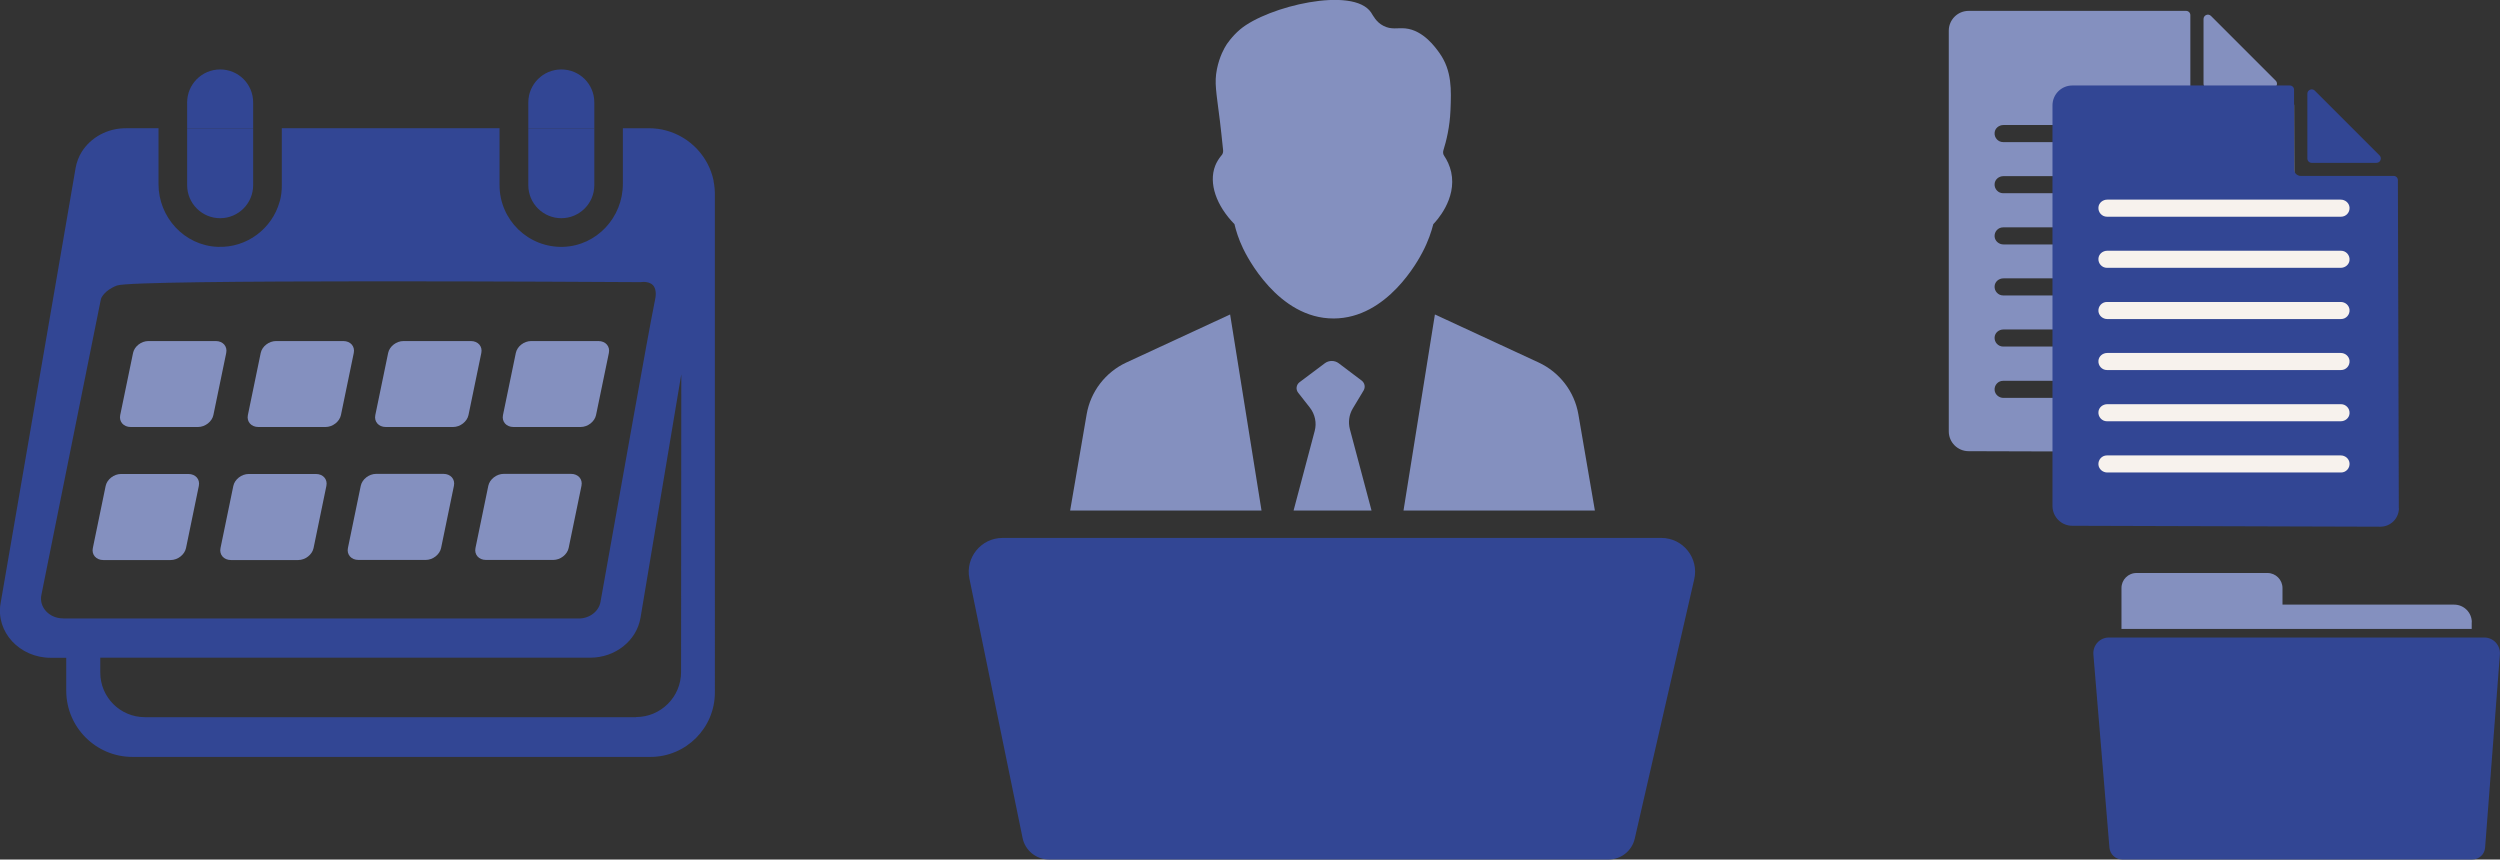 <?xml version="1.0" encoding="UTF-8"?>
<svg id="_レイヤー_2" data-name="レイヤー 2" xmlns="http://www.w3.org/2000/svg" viewBox="0 0 218.15 75">
  <rect x="0" y="0" width="218.15" height="75" fill="#333333" stroke="none"/>
  <defs>
    <style>
      .cls-1 {
        fill: #324694;
      }

      .cls-2 {
        fill: #f7f2ed;
      }

      .cls-3 {
        fill: #8490bf;
      }
    </style>
  </defs>
  <g id="contents04">
    <g>
      <path class="cls-1" d="M144.97,46.94h-57.49c-1.86,0-3.26,1.71-2.89,3.54l4.64,22.64c.22,1.09,1.19,1.88,2.3,1.88h48.83c1.1,0,2.05-.76,2.29-1.83l5.19-22.63c.42-1.84-.98-3.6-2.87-3.6Z"/>
      <g>
        <path class="cls-3" d="M107.34,27.44l2.74,17.11h-16.7c.48-2.8.96-5.59,1.44-8.39.34-1.99,1.64-3.68,3.47-4.53,3.02-1.4,6.03-2.79,9.05-4.19Z"/>
        <path class="cls-3" d="M125.21,27.44l-2.74,17.11h16.7c-.48-2.8-.96-5.59-1.44-8.39-.34-1.99-1.64-3.68-3.47-4.53-3.02-1.4-6.03-2.79-9.05-4.19Z"/>
      </g>
      <path class="cls-3" d="M112.88,44.55h6.8l-1.89-7.1c-.16-.61-.07-1.26.25-1.8.32-.53.63-1.05.95-1.58.17-.29.1-.65-.17-.86-.32-.24-.7-.52-.73-.55-.08-.06-.75-.56-1.27-.96-.36-.27-.86-.27-1.22,0-.73.55-1.47,1.1-2.2,1.65-.29.22-.35.63-.12.92l1.02,1.3c.45.58.61,1.33.42,2.04l-1.84,6.93Z"/>
      <path class="cls-3" d="M106.6,13.55c.1-.12.14-.27.13-.43-.11-1.09-.21-1.97-.28-2.56-.32-2.6-.5-3.31-.26-4.53.23-1.13.65-1.84.82-2.11,0,0,.47-.74,1.21-1.36,2.4-2.01,9.86-3.79,11.42-1.47.18.27.43.83,1.07,1.16.7.37,1.26.16,1.93.23,1.56.16,2.62,1.66,2.97,2.15,1.1,1.55,1.03,3.23.96,4.97-.06,1.48-.36,2.69-.62,3.52-.05.16-.03.34.07.48.25.37.48.84.61,1.41.52,2.38-1.35,4.33-1.56,4.55-.16.63-.44,1.5-.95,2.46-.35.67-3.06,5.76-7.74,5.77-4.87.02-7.61-5.48-7.91-6.11-.4-.83-.62-1.57-.75-2.12-1.57-1.6-2.28-3.56-1.68-5.1.11-.27.28-.59.56-.92Z"/>
    </g>
    <g>
      <path class="cls-3" d="M39.61,42.39l-1.12,5.43c-.12.57-.72,1.04-1.34,1.04h-5.88c-.62,0-1.03-.47-.91-1.04l1.12-5.43c.12-.57.72-1.04,1.34-1.04h5.88c.62,0,1.03.46.91,1.04Z"/>
      <path class="cls-3" d="M28.48,42.4l-1.12,5.43c-.12.57-.72,1.04-1.34,1.04h-5.87c-.62,0-1.03-.47-.91-1.04l1.12-5.43c.12-.57.72-1.04,1.34-1.04h5.87c.62,0,1.03.46.91,1.04Z"/>
      <path class="cls-3" d="M17.35,42.4l-1.12,5.43c-.12.57-.72,1.04-1.34,1.04h-5.88c-.62,0-1.03-.47-.91-1.04l1.12-5.43c.12-.57.72-1.04,1.34-1.04h5.88c.62,0,1.03.46.91,1.04Z"/>
      <path class="cls-3" d="M50.74,42.39l-1.12,5.43c-.12.57-.72,1.04-1.34,1.04h-5.88c-.62,0-1.03-.47-.91-1.04l1.12-5.43c.12-.57.72-1.04,1.34-1.04h5.88c.62,0,1.03.46.91,1.04Z"/>
      <path class="cls-3" d="M53.13,30.8l-1.12,5.42c-.12.57-.72,1.04-1.34,1.04h-5.87c-.62,0-1.03-.47-.91-1.04l1.12-5.42c.12-.58.72-1.04,1.34-1.04h5.87c.62,0,1.03.46.91,1.04Z"/>
      <path class="cls-3" d="M42,30.8l-1.12,5.42c-.12.57-.72,1.04-1.34,1.04h-5.88c-.62,0-1.03-.47-.91-1.04l1.12-5.42c.12-.58.72-1.04,1.34-1.04h5.88c.62,0,1.03.46.91,1.04Z"/>
      <path class="cls-3" d="M30.87,30.8l-1.12,5.42c-.12.57-.72,1.04-1.34,1.04h-5.87c-.62,0-1.03-.47-.91-1.04l1.12-5.42c.12-.58.72-1.04,1.34-1.04h5.87c.62,0,1.03.46.91,1.04Z"/>
      <path class="cls-3" d="M19.74,30.8l-1.12,5.42c-.12.57-.72,1.04-1.34,1.04h-5.88c-.62,0-1.03-.47-.91-1.04l1.12-5.42c.12-.58.72-1.04,1.34-1.04h5.88c.62,0,1.03.46.91,1.04Z"/>
      <path class="cls-1" d="M51.86,8.94v2.25h-5.76v-2.25c0-1.59,1.29-2.88,2.88-2.88.8,0,1.52.32,2.04.84s.84,1.24.84,2.04Z"/>
      <path class="cls-1" d="M51.86,11.19v4.97c0,1.59-1.29,2.88-2.88,2.88s-2.88-1.29-2.88-2.88v-4.97h5.76Z"/>
      <path class="cls-1" d="M22.09,8.94v2.25h-5.76v-2.25c0-1.59,1.29-2.88,2.88-2.88.8,0,1.52.32,2.04.84s.84,1.24.84,2.04Z"/>
      <path class="cls-1" d="M22.09,11.19v4.97c0,1.59-1.29,2.88-2.88,2.88s-2.88-1.29-2.88-2.88v-4.97h5.76Z"/>
      <path class="cls-1" d="M62.27,15.77c-.44-2.11-2.04-3.8-4.1-4.37-.49-.14-1.02-.21-1.56-.21h-2.26v4.86c0,2.93-2.29,5.4-5.21,5.49-3.04.09-5.55-2.35-5.55-5.38v-4.97h-19v.06h0v4.93c0,.23-.01.46-.04.69-.02.17-.05.34-.09.51-.02.07-.03.15-.06.22-.65,2.34-2.85,4.05-5.42,3.94-2.9-.12-5.15-2.58-5.15-5.48v-4.87h-2.82c-1.65-.01-3.11.82-3.89,2.08-.25.41-.43.88-.52,1.37,0,0-.32,1.87-.82,4.77-1.24,7.21-3.59,20.83-4.86,28.2-.53,3.06-.87,5.04-.87,5.04-.43,2.49,1.65,4.75,4.38,4.75h1.35v2.87c0,3.19,2.59,5.78,5.78,5.78h45.19c3.11,0,5.63-2.52,5.63-5.63V16.97c0-.28-.02-.71-.12-1.2ZM5.5,53.96c-1.2,0-2.11-.98-1.89-2.04l2.18-10.84,2.96-14.71c.02-.11.05-.22.07-.32,0,0,.26-.72,1.4-1.14,1.55-.56,42.34-.31,45.64-.29.33-.04.82-.04,1.11.26.39.4.22,1.14.18,1.33-.73,3.61-2.78,15.37-4.75,26.31-.15.84-.96,1.45-1.9,1.45H5.5ZM55.51,62.58H12.64c-2.15,0-3.89-1.74-3.89-3.89v-1.3h42.75c2.19,0,4.05-1.48,4.39-3.48l3.54-21.14.02-.09c0,8.65-.01,17.31-.02,25.96,0,2.17-1.76,3.93-3.93,3.93Z"/>
    </g>
    <g>
      <g>
        <path class="cls-3" d="M215.68,54.3v.58h-30.56v-3.57c0-.72.58-1.31,1.31-1.31h11.43c.72,0,1.31.59,1.31,1.31v1.45h14.98c.85,0,1.54.69,1.54,1.54Z"/>
        <path class="cls-1" d="M216.79,55.63h-32.77c-.8,0-1.42.69-1.35,1.49l1.4,16.85c.05.58.54,1.03,1.12,1.03h30.54c.59,0,1.08-.45,1.12-1.04l1.29-16.85c.06-.8-.56-1.48-1.36-1.48Z"/>
      </g>
      <g>
        <path class="cls-3" d="M192.93,1.39l5.65,5.65c.24.24.07.65-.27.65h-5.65c-.21,0-.38-.17-.38-.38V1.66c0-.34.41-.51.65-.27Z"/>
        <path class="cls-3" d="M200.28,37.83c0,.89-.72,1.62-1.62,1.62l-26.88-.08c-.95,0-1.73-.77-1.73-1.73V2.68c0-.95.77-1.73,1.73-1.73h18.98c.21,0,.37.17.37.37v6.94c0,.32.26.58.58.58h8.11c.21,0,.37.17.37.37l.08,28.61ZM195.96,11.58c-.04-.39-.38-.67-.77-.67h-20.37c-.39,0-.74.28-.77.67-.04.44.31.82.74.82h20.43c.43,0,.78-.37.74-.82ZM195.96,16.19c.04-.44-.31-.82-.74-.82h-20.4c-.39,0-.74.28-.77.67-.04.44.31.82.74.82h20.4c.39,0,.74-.28.77-.67ZM195.96,20.51c-.04-.39-.38-.67-.77-.67h-20.4c-.44,0-.78.38-.74.82.04.39.39.67.77.67h20.4c.43,0,.78-.37.74-.82ZM195.96,24.96c-.04-.39-.38-.67-.77-.67h-20.37c-.39,0-.74.28-.77.67-.04.44.31.82.74.82h20.43c.43,0,.78-.37.74-.82ZM195.96,29.57c.04-.44-.31-.82-.74-.82h-20.4c-.39,0-.74.28-.77.67-.04.44.31.82.74.82h20.4c.39,0,.74-.28.77-.67ZM195.96,33.9c-.04-.39-.38-.67-.77-.67h-20.4c-.44,0-.78.38-.74.82.04.39.39.67.77.67h20.4c.43,0,.78-.37.74-.82Z"/>
      </g>
      <g>
        <rect class="cls-2" x="181.28" y="16.37" width="24.74" height="25.78"/>
        <g>
          <path class="cls-1" d="M201.99,7.91l5.65,5.65c.24.24.07.65-.27.65h-5.65c-.21,0-.38-.17-.38-.38v-5.65c0-.34.41-.51.65-.27Z"/>
          <path class="cls-1" d="M209.33,44.34c0,.89-.72,1.62-1.62,1.62l-26.88-.08c-.95,0-1.73-.77-1.73-1.73V9.19c0-.95.77-1.73,1.73-1.73h18.98c.21,0,.37.17.37.37v6.94c0,.32.26.58.58.58h8.11c.21,0,.37.17.37.37l.08,28.61ZM205.02,18.09c-.04-.39-.38-.67-.77-.67h-20.37c-.39,0-.74.28-.77.67-.04.44.31.82.74.82h20.43c.43,0,.78-.37.74-.82ZM205.02,22.7c.04-.44-.31-.82-.74-.82h-20.4c-.39,0-.74.28-.77.67-.04.44.31.82.74.82h20.4c.39,0,.74-.28.77-.67ZM205.02,27.02c-.04-.39-.38-.67-.77-.67h-20.4c-.44,0-.78.38-.74.82.04.39.39.67.77.67h20.4c.43,0,.78-.37.74-.82ZM205.02,31.47c-.04-.39-.38-.67-.77-.67h-20.37c-.39,0-.74.28-.77.67-.04.44.31.82.74.82h20.43c.43,0,.78-.37.74-.82ZM205.02,36.09c.04-.44-.31-.82-.74-.82h-20.4c-.39,0-.74.28-.77.67-.04.44.31.82.74.82h20.4c.39,0,.74-.28.77-.67ZM205.02,40.41c-.04-.39-.38-.67-.77-.67h-20.4c-.44,0-.78.38-.74.82.04.39.39.67.77.67h20.4c.43,0,.78-.37.74-.82Z"/>
        </g>
      </g>
    </g>
  </g>
</svg>